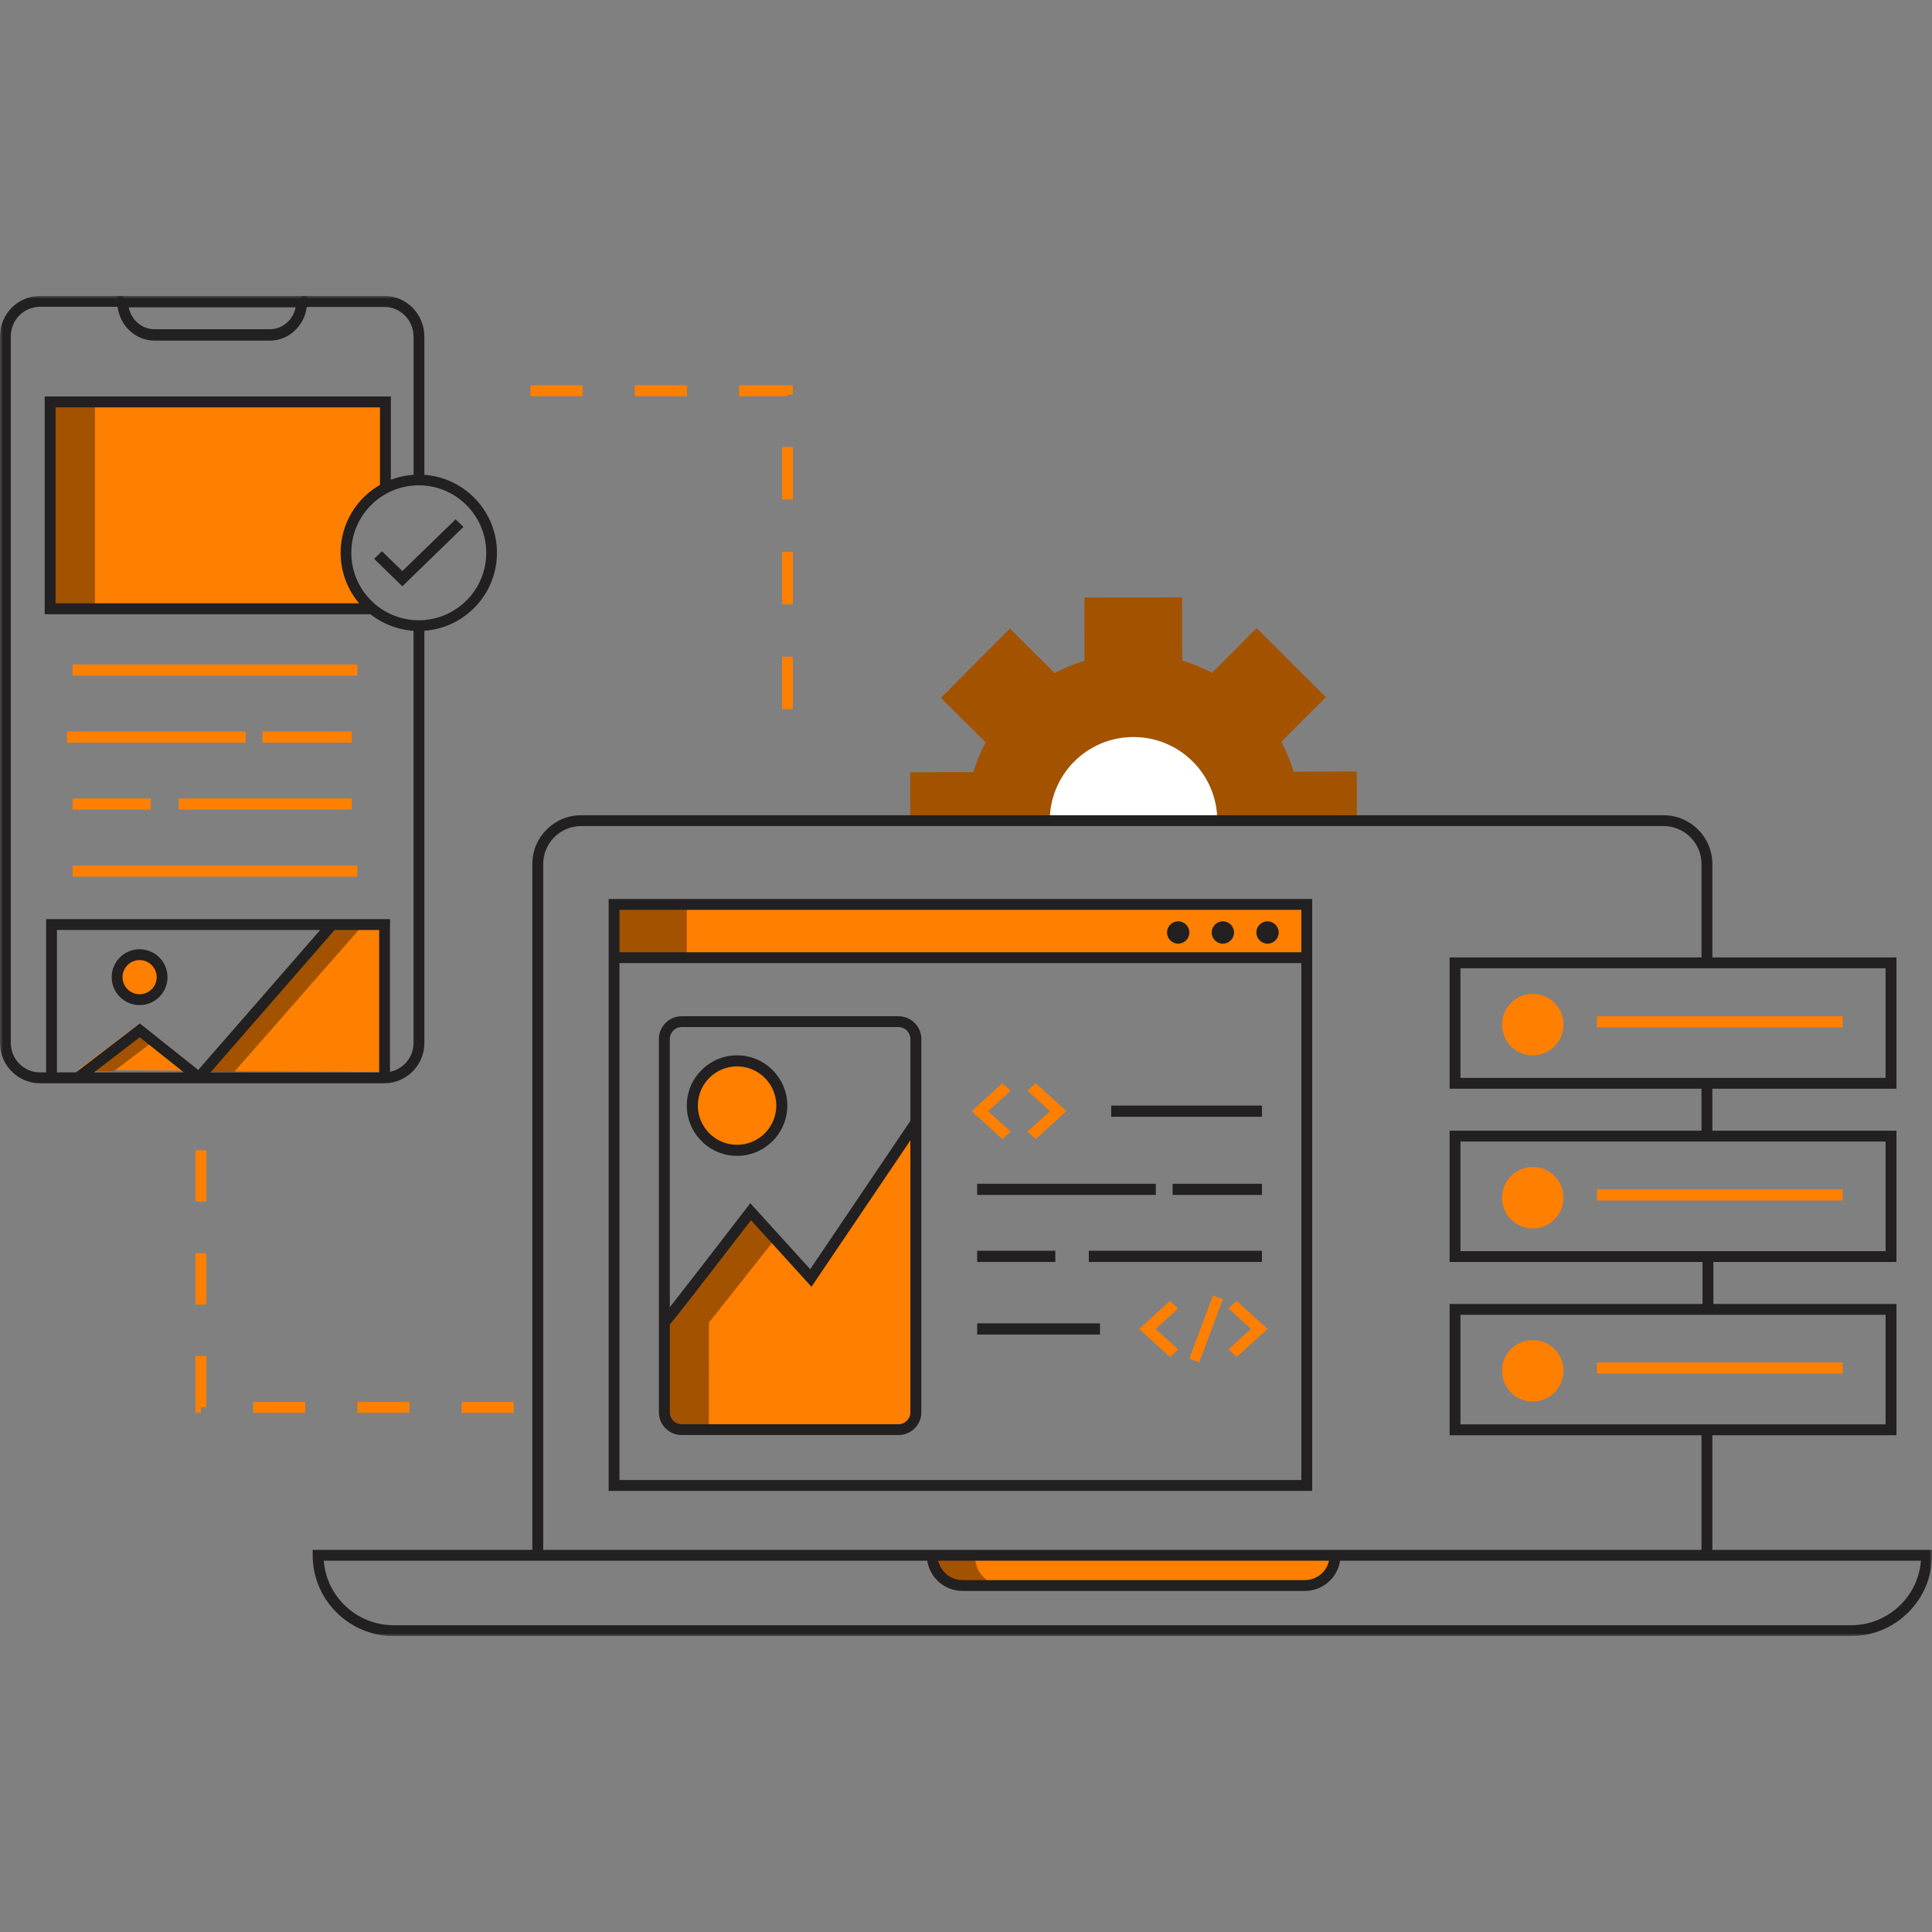 <?xml version="1.0" encoding="UTF-8"?>
<svg width="346px" height="346px" viewBox="0 0 346 346" version="1.1" xmlns="http://www.w3.org/2000/svg" xmlns:xlink="http://www.w3.org/1999/xlink">
    <rect x="0" y="0" width="346" height="346" fill="#808080" stroke="none"/>
    <!-- Generator: sketchtool 58 (101010) - https://sketch.com -->
    <title>62109EE7-D1FE-4CFB-B4C9-739E5F72B938</title>
    <desc>Created with sketchtool.</desc>
    <defs>
        <polygon id="path-1" points="0 240 346 240 346 0 0 0"></polygon>
    </defs>
    <g id="Desktop-Screens" stroke="none" stroke-width="1" fill="none" fill-rule="evenodd">
        <g id="screens-/-desktop-/-99-academy" transform="translate(-247, -3562)">
            <g id="Group-26" transform="translate(140, 2385)">
                <g id="Group" transform="translate(0, 1164)">
                    <g id="Bitmap">
                        <g id="Images-/-Illustrations-/-Academy-/-Development-Tools" transform="translate(107, 13)">
                            <g id="Group">
                                <g id="Shapes" transform="translate(0, 53)">
                                    <path d="M119,183.827 C119.966,182.661 134.438,163.971 134.438,163.971 L145.211,175.844 L164,148 L164,199.136 C164,201.27 162.249,203 160.089,203 L122.03,203 C120.357,203 119,201.659 119,200.006 L119,183.827 Z" id="Fill-1" fill="#FF7F00"></path>
                                    <path d="M126.946,203 L122.083,203 C120.38,203 119,201.66 119,200.008 L119,183.841 C119.984,182.676 134.704,164 134.704,164 L139,168.651 C134.571,174.264 127.629,183.053 126.964,183.841 L126.946,203 Z" id="Fill-3" fill="#A35200"></path>
                                    <path d="M14,138.587 C14.213,138.428 24.436,130.761 24.436,130.761 L35.537,139 L58.956,112.271 L69,112 L68.635,139 L14,138.587 Z" id="Fill-5" fill="#FF7F00"></path>
                                    <path d="M20.396,138.839 C20.536,138.734 25.035,135.322 28.052,133.035 L25.34,131 C25.34,131 15.211,138.68 15,138.839 L36,139 L35.944,138.958 L20.396,138.839 Z" id="Fill-7" fill="#A35200"></path>
                                    <polygon id="Fill-9" fill="#A35200" points="35.577 139.66 35.848 139.345 35.152 139.34"></polygon>
                                    <polygon id="Fill-11" fill="#A35200" points="36 139.502 41 139.55 40.944 139.497 36.037 139.45"></polygon>
                                    <polygon id="Fill-13" fill="#A35200" points="69.998 112.149 70 112 59.852 112.273 36 139 41.351 138.99 41.916 138.994 65.355 112.273"></polygon>
                                    <polygon id="Fill-15" fill="#A35200" points="42.035 139.343 42 139.394 68.999 139.657 69 139.606"></polygon>
                                    <path d="M242.985,85.175 L243,93.993 L218.01,93.992 L218.01,93.97 C217.996,85.672 211.262,78.984 202.982,78.998 C194.702,79.012 188.034,85.701 188.026,94 L163.015,93.998 L163,85.311 L174.307,85.292 C174.865,83.455 175.597,81.681 176.524,79.951 L168.512,71.967 L180.856,59.564 L188.868,67.545 C190.574,66.635 192.368,65.897 194.225,65.333 L194.207,54.03 L211.695,54 L211.713,65.303 C213.552,65.84 215.326,66.572 217.057,67.498 L225.042,59.489 L237.45,71.851 L229.465,79.839 C230.375,81.566 231.114,83.36 231.679,85.195 L242.985,85.175 Z" id="Fill-17" fill="#A35200"></path>
                                    <path d="M218,93.97 L218,93.992 L188,94 C188.007,85.702 194.679,79.014 202.964,79 C211.247,78.986 217.986,85.673 218,93.97" id="Fill-19" fill="#FFFFFF"></path>
                                    <path d="M239,226 C239,227.382 238.395,228.636 237.417,229.538 C236.441,230.442 235.091,231 233.594,231 L172.406,231 C169.419,231 167,228.765 167,226" id="Fill-21" fill="#FF7F00"></path>
                                    <path d="M174.661,226 L167,226 C167,228.765 169.39,231 172.34,231 L180,231 C177.05,231 174.661,228.765 174.661,226" id="Fill-23" fill="#A35200"></path>
                                    <path d="M25.004,118 C27.214,118 29,119.794 29,122.004 C29,124.214 27.214,126 25.004,126 C22.794,126 21,124.214 21,122.004 C21,119.794 22.794,118 25.004,118" id="Fill-25" fill="#FF7F00"></path>
                                    <path d="M132,137 C136.418,137 140,140.582 140,145 C140,149.418 136.418,153 132,153 C127.582,153 124,149.418 124,145 C124,140.582 127.582,137 132,137" id="Fill-27" fill="#FF7F00"></path>
                                    <path d="M69,19 L69,34.151 C64.793,36.384 61.934,40.81 61.934,45.907 C61.934,49.942 63.734,53.564 66.577,56 L9,56 L9,19 L69,19 Z" id="Fill-29" fill="#FF7F00"></path>
                                    <mask id="mask-2" fill="white">
                                        <use xlink:href="#path-1"></use>
                                    </mask>
                                    <g id="Clip-32"></g>
                                    <polygon id="Fill-31" fill="#A35200" mask="url(#mask-2)" points="9 56 17 56 17 19 9 19"></polygon>
                                    <polygon id="Fill-33" fill="#FF7F00" mask="url(#mask-2)" points="234 109 234 119 110.961 119 110 119 110 109"></polygon>
                                    <path d="M211,116 C209.898,116 209,115.103 209,114 C209,112.896 209.898,112 211,112 C212.103,112 213,112.896 213,114 C213,115.103 212.103,116 211,116" id="Fill-34" fill="#222020" mask="url(#mask-2)"></path>
                                    <path d="M219,116 C217.898,116 217,115.103 217,114 C217,112.896 217.898,112 219,112 C220.103,112 221,112.896 221,114 C221,115.103 220.103,116 219,116" id="Fill-35" fill="#222020" mask="url(#mask-2)"></path>
                                    <path d="M227,116 C225.898,116 225,115.103 225,114 C225,112.896 225.898,112 227,112 C228.103,112 229,112.896 229,114 C229,115.103 228.103,116 227,116" id="Fill-36" fill="#222020" mask="url(#mask-2)"></path>
                                    <polygon id="Fill-37" fill="#222020" mask="url(#mask-2)" points="175 161 207 161 207 159 175 159"></polygon>
                                    <polygon id="Fill-38" fill="#222020" mask="url(#mask-2)" points="210 161 226 161 226 159 210 159"></polygon>
                                    <polygon id="Fill-39" fill="#FF7F00" mask="url(#mask-2)" points="209.523 190 204 184.995 209.524 180 210.999 181.338 206.954 184.996 211 188.663"></polygon>
                                    <polygon id="Fill-40" fill="#FF7F00" mask="url(#mask-2)" points="221.48 190 220 188.664 224.046 184.996 220.001 181.337 221.479 180 227 184.995"></polygon>
                                    <polygon id="Fill-41" fill="#FF7F00" mask="url(#mask-2)" points="214.759 191 213 190.314 217.24 179 219 179.685"></polygon>
                                    <polygon id="Fill-42" fill="#222020" mask="url(#mask-2)" points="175 186 197 186 197 184 175 184"></polygon>
                                    <polygon id="Fill-43" fill="#FF7F00" mask="url(#mask-2)" points="179.52 151 174 145.996 179.521 141 180.999 142.337 176.954 145.998 181 149.664"></polygon>
                                    <polygon id="Fill-44" fill="#FF7F00" mask="url(#mask-2)" points="185.481 151 184 149.664 188.047 145.998 184.001 142.337 185.48 141 191 145.996"></polygon>
                                    <polygon id="Fill-45" fill="#222020" mask="url(#mask-2)" points="199 147 226 147 226 145 199 145"></polygon>
                                    <polygon id="Fill-46" fill="#222020" mask="url(#mask-2)" points="175 173 189 173 189 171 175 171"></polygon>
                                    <polygon id="Fill-47" fill="#222020" mask="url(#mask-2)" points="195 173 226 173 226 171 195 171"></polygon>
                                    <path d="M160.894,202.066 L122.105,202.066 C120.922,202.066 119.959,201.115 119.959,199.947 L119.959,184.197 C120.901,183.089 123.923,179.271 134.495,165.519 L145.328,177.449 L163.041,151.222 L163.041,199.947 C163.041,201.115 162.078,202.066 160.894,202.066 M122.105,130.933 L160.894,130.933 C162.078,130.933 163.041,131.888 163.041,133.061 L163.041,147.735 L145.1,174.3 L134.369,162.484 L133.651,163.417 C129.19,169.223 122.926,177.338 119.959,181.108 L119.959,133.061 C119.959,131.888 120.922,130.933 122.105,130.933 M160.894,129 L122.105,129 C119.841,129 118,130.822 118,133.061 L118,199.947 C118,202.181 119.841,204 122.105,204 L160.894,204 C163.159,204 165,202.181 165,199.947 L165,133.061 C165,130.822 163.159,129 160.894,129" id="Fill-48" fill="#222020" mask="url(#mask-2)"></path>
                                    <path d="M132,137.976 C128.126,137.976 124.976,141.126 124.976,145 C124.976,148.873 128.126,152.024 132,152.024 C135.873,152.024 139.024,148.873 139.024,145 C139.024,141.126 135.873,137.976 132,137.976 M132,154 C127.037,154 123,149.963 123,145 C123,140.037 127.037,136 132,136 C136.963,136 141,140.037 141,145 C141,149.963 136.963,154 132,154" id="Fill-49" fill="#222020" mask="url(#mask-2)"></path>
                                    <polygon id="Fill-50" fill="#FF7F00" mask="url(#mask-2)" points="286 131 330 131 330 129 286 129"></polygon>
                                    <polygon id="Fill-51" fill="#FF7F00" mask="url(#mask-2)" points="286 162 330 162 330 160 286 160"></polygon>
                                    <polygon id="Fill-52" fill="#FF7F00" mask="url(#mask-2)" points="286 193 330 193 330 191 286 191"></polygon>
                                    <path d="M35,162.214 L36.945,162.214 L36.945,153 L35,153 L35,162.214 Z M35,180.643 L36.945,180.643 L36.945,171.429 L35,171.429 L35,180.643 Z M36.003,200 L35.031,200 L35,199.04 L35,189.856 L36.945,189.856 L36.945,199.04 L35.988,199.04 L36.003,200 Z M45.335,200 L54.669,200 L54.669,198.08 L45.335,198.08 L45.335,200 Z M64.002,200 L73.335,200 L73.335,198.08 L64.002,198.08 L64.002,200 Z M82.667,200 L92,200 L92,198.08 L82.667,198.08 L82.667,200 Z" id="Fill-53" fill="#FF7F00" mask="url(#mask-2)"></path>
                                    <path d="M95,17.957 L104.341,17.957 L104.341,16 L95,16 L95,17.957 Z M113.682,17.957 L123.023,17.957 L123.023,16 L113.682,16 L113.682,17.957 Z M141.026,17.957 L132.363,17.957 L132.363,16 L142,16 L142,17.659 L141.026,17.659 L141.026,17.957 Z M140.054,36.439 L142,36.439 L142,27.049 L140.054,27.049 L140.054,36.439 Z M140.054,55.219 L142,55.219 L142,45.829 L140.054,45.829 L140.054,55.219 Z M140.054,74 L142,74 L142,64.61 L140.054,64.61 L140.054,74 Z" id="Fill-54" fill="#FF7F00" mask="url(#mask-2)"></path>
                                    <path d="M76,33 L74.068,33 L74.068,7.285 C74.068,4.355 71.73,1.969 68.854,1.969 L54,1.969 L54,0 L68.854,0 C72.795,0 76,3.268 76,7.285 L76,33 Z" id="Fill-55" fill="#222020" mask="url(#mask-2)"></path>
                                    <path d="M23.048,2.038 C23.497,4.275 25.393,5.962 27.658,5.962 L48.342,5.962 C49.598,5.962 50.781,5.448 51.671,4.514 C52.328,3.826 52.769,2.97 52.953,2.038 L23.048,2.038 Z M48.342,8 L27.658,8 C23.986,8 21,4.868 21,1.019 L21,0 L55,0 L55,1.019 C55,2.884 54.306,4.639 53.047,5.956 C51.79,7.275 50.119,8 48.342,8 L48.342,8 Z" id="Fill-56" fill="#222020" mask="url(#mask-2)"></path>
                                    <path d="M74.996,33.915 C73.024,33.915 71.074,34.398 69.354,35.312 C65.382,37.416 62.915,41.512 62.915,46.004 C62.915,49.538 64.457,52.883 67.146,55.181 C69.326,57.054 72.114,58.085 74.996,58.085 C81.661,58.085 87.084,52.665 87.084,46.004 C87.084,39.338 81.661,33.915 74.996,33.915 M74.996,60 C71.656,60 68.427,58.806 65.899,56.636 C62.786,53.975 61,50.099 61,46.004 C61,40.801 63.857,36.056 68.458,33.62 C70.451,32.56 72.712,32 74.996,32 C82.717,32 89,38.282 89,46.004 C89,53.721 82.717,60 74.996,60" id="Fill-57" fill="#222020" mask="url(#mask-2)"></path>
                                    <polygon id="Fill-58" fill="#222020" mask="url(#mask-2)" points="72.057 52 67 47.085 68.403 45.721 72.057 49.274 81.598 40 83 41.363"></polygon>
                                    <polygon id="Fill-59" fill="#222020" mask="url(#mask-2)" points="66.601 57 8 57 8 18 70 18 70 34.148 68.05 34.148 68.05 19.954 9.95 19.954 9.95 55.046 66.601 55.046"></polygon>
                                    <polygon id="Fill-60" fill="#FF7F00" mask="url(#mask-2)" points="12 80 44 80 44 78 12 78"></polygon>
                                    <polygon id="Fill-61" fill="#FF7F00" mask="url(#mask-2)" points="47 80 63 80 63 78 47 78"></polygon>
                                    <polygon id="Fill-62" fill="#FF7F00" mask="url(#mask-2)" points="13 104 64 104 64 102 13 102"></polygon>
                                    <polygon id="Fill-63" fill="#FF7F00" mask="url(#mask-2)" points="13 68 64 68 64 66 13 66"></polygon>
                                    <polygon id="Fill-64" fill="#FF7F00" mask="url(#mask-2)" points="13 92 27 92 27 90 13 90"></polygon>
                                    <polygon id="Fill-65" fill="#FF7F00" mask="url(#mask-2)" points="32 92 63 92 63 90 32 90"></polygon>
                                    <path d="M32.935,139.054 L16.809,139.054 L25.028,132.761 L32.935,139.054 Z M10.192,113.551 L57.346,113.551 L35.504,138.617 L25.05,130.296 L13.614,139.054 L10.192,139.054 L10.192,113.551 Z M67.906,139.054 L37.696,139.054 L59.919,113.551 L67.906,113.551 L67.906,139.054 Z M74.063,59.655 L74.063,133.801 C74.063,136.335 72.254,138.464 69.843,138.949 L69.843,111.605 L8.256,111.605 L8.256,139.054 L7.163,139.054 C4.281,139.054 1.937,136.697 1.937,133.801 L1.937,7.199 C1.937,4.302 4.281,1.944 7.163,1.944 L22.065,1.944 L22.065,0 L7.163,0 C3.214,0 0,3.228 0,7.199 L0,133.801 C0,137.77 3.214,141 7.163,141 L35.928,141 L68.881,141 C72.807,140.973 76,137.743 76,133.801 L76,59.655 L74.063,59.655 Z" id="Fill-66" fill="#222020" mask="url(#mask-2)"></path>
                                    <path d="M25.004,118.939 C23.315,118.939 21.94,120.315 21.94,122.004 C21.94,123.689 23.315,125.06 25.004,125.06 C26.689,125.06 28.061,123.689 28.061,122.004 C28.061,120.315 26.689,118.939 25.004,118.939 M25.004,127 C22.245,127 20,124.759 20,122.004 C20,119.245 22.245,117 25.004,117 C27.759,117 30,119.245 30,122.004 C30,124.759 27.759,127 25.004,127" id="Fill-67" fill="#222020" mask="url(#mask-2)"></path>
                                    <path d="M274.496,187 C277.537,187 280,189.457 280,192.496 C280,195.536 277.537,198 274.496,198 C271.455,198 269,195.536 269,192.496 C269,189.457 271.455,187 274.496,187" id="Fill-68" fill="#FF7F00" mask="url(#mask-2)"></path>
                                    <path d="M274.496,156 C277.537,156 280,158.457 280,161.496 C280,164.536 277.537,167 274.496,167 C271.455,167 269,164.536 269,161.496 C269,158.457 271.455,156 274.496,156" id="Fill-69" fill="#FF7F00" mask="url(#mask-2)"></path>
                                    <path d="M274.496,125 C277.537,125 280,127.456 280,130.496 C280,133.537 277.537,136 274.496,136 C271.455,136 269,133.537 269,130.496 C269,127.456 271.455,125 274.496,125" id="Fill-70" fill="#FF7F00" mask="url(#mask-2)"></path>
                                    <polygon id="Fill-71" fill="#A35200" mask="url(#mask-2)" points="110 119 123 119 123 109 110 109"></polygon>
                                    <path d="M110.939,212.058 L233.061,212.058 L233.061,119.481 L110.939,119.481 L110.939,212.058 Z M110.939,117.539 L233.061,117.539 L233.061,109.942 L110.939,109.942 L110.939,117.539 Z M109,214 L235,214 L235,108 L109,108 L109,214 Z" id="Fill-72" fill="#222020" mask="url(#mask-2)"></path>
                                    <path d="M340.376,234.389 C338.004,236.757 334.853,238.061 331.503,238.061 L70.497,238.061 C63.901,238.061 58.479,232.959 57.981,226.503 L166.059,226.503 C166.529,229.564 169.174,231.917 172.366,231.917 L233.683,231.917 C235.39,231.917 236.995,231.254 238.202,230.051 C239.176,229.079 239.789,227.843 239.991,226.503 L344.02,226.503 C343.793,229.487 342.519,232.256 340.376,234.389 L340.376,234.389 Z M238.015,226.503 C237.835,227.323 237.434,228.075 236.829,228.68 C235.989,229.516 234.871,229.978 233.683,229.978 L172.366,229.978 C170.248,229.978 168.474,228.489 168.03,226.503 L238.015,226.503 Z M97.28,101.726 C97.28,97.983 100.33,94.939 104.081,94.939 L297.918,94.939 C301.669,94.939 304.72,97.983 304.72,101.726 L304.72,118.472 L259.608,118.472 L259.608,141.982 L304.72,141.982 L304.72,149.497 L259.608,149.497 L259.608,173.007 L304.903,173.007 L304.903,180.523 L259.608,180.523 L259.608,204.033 L304.72,204.033 L304.72,224.564 L97.28,224.564 L97.28,101.726 Z M261.551,140.042 L337.69,140.042 L337.69,120.41 L261.551,120.41 L261.551,140.042 Z M261.551,171.068 L337.69,171.068 L337.69,151.437 L261.551,151.437 L261.551,171.068 Z M261.551,202.093 L337.69,202.093 L337.69,182.462 L261.551,182.462 L261.551,202.093 Z M306.663,224.564 L306.663,204.033 L339.633,204.033 L339.633,180.523 L306.845,180.523 L306.845,173.007 L339.633,173.007 L339.633,149.497 L306.663,149.497 L306.663,141.982 L339.633,141.982 L339.633,118.472 L306.663,118.472 L306.663,101.726 C306.663,96.914 302.74,93 297.918,93 L104.081,93 C99.26,93 95.337,96.914 95.337,101.726 L95.337,224.564 L56,224.564 L56,225.533 C56,233.51 62.503,240 70.497,240 L331.503,240 C335.372,240 339.011,238.494 341.75,235.761 C344.49,233.035 346,229.403 346,225.533 L346,224.564 L306.663,224.564 Z" id="Fill-73" fill="#222020" mask="url(#mask-2)"></path>
                                </g>
                            </g>
                        </g>
                    </g>
                </g>
            </g>
        </g>
    </g>
</svg>